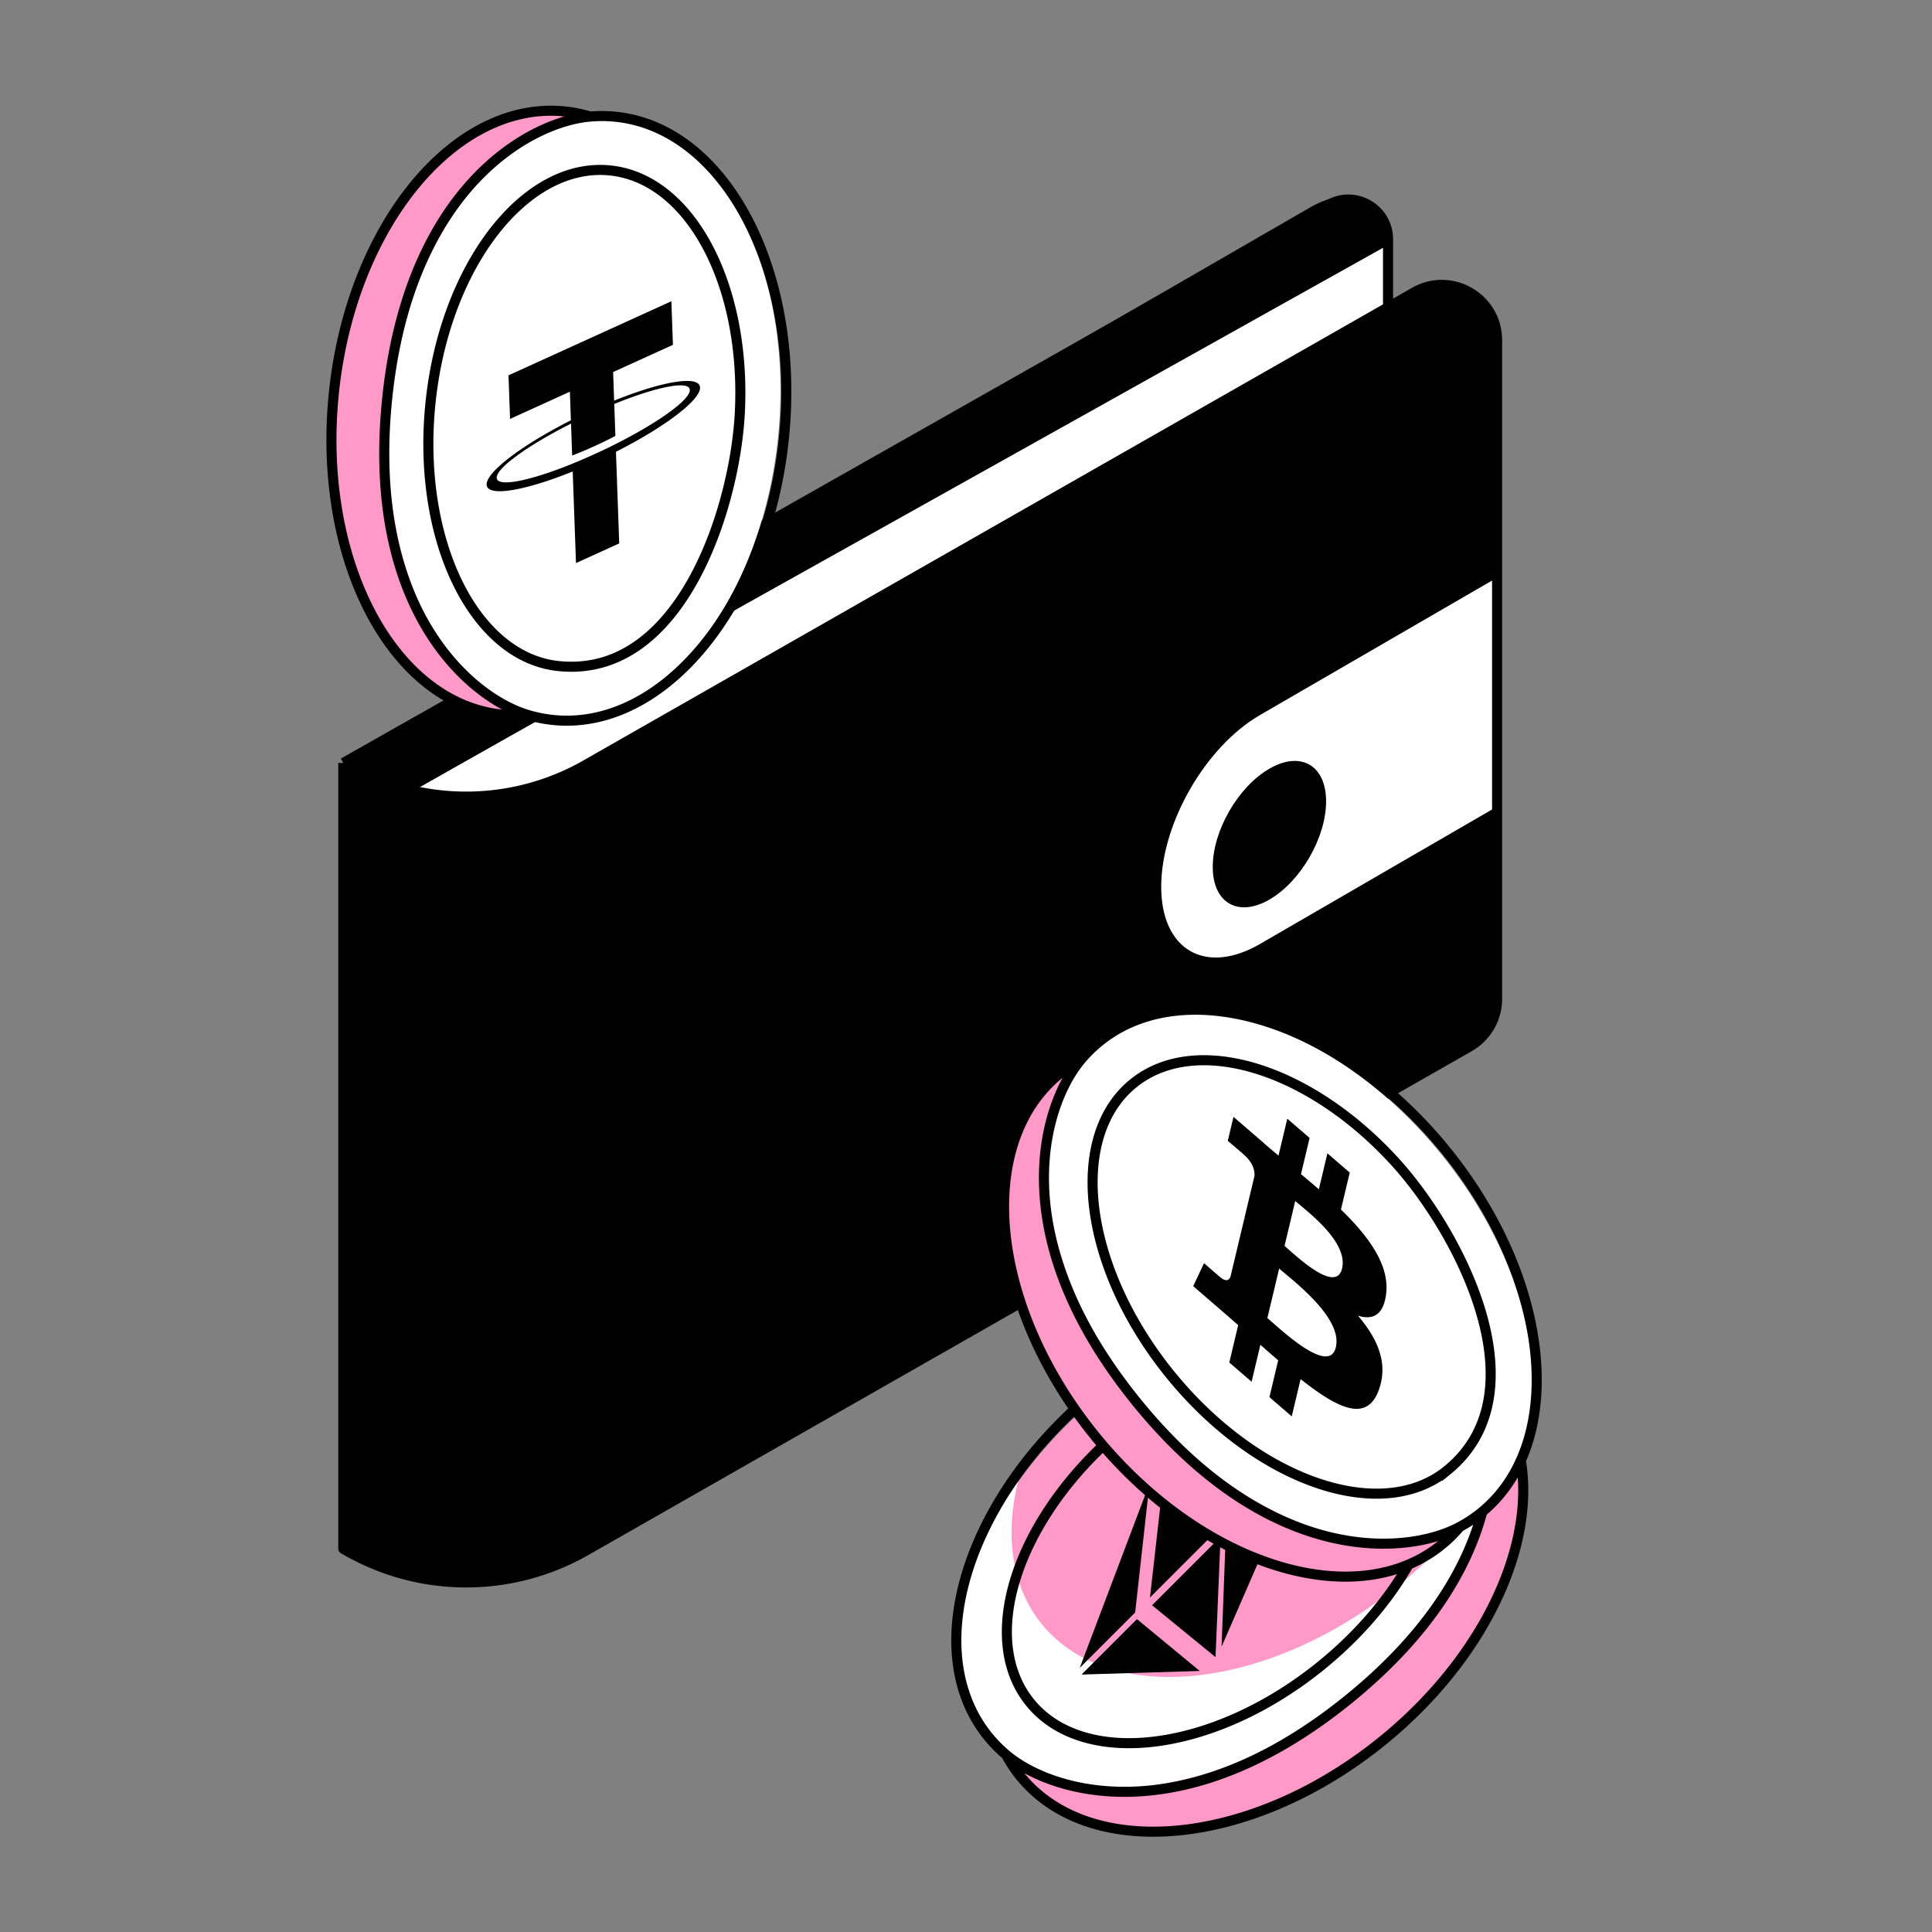 <svg width="192" height="192" viewBox="0 0 192 192" fill="none" xmlns="http://www.w3.org/2000/svg"><rect x="0" y="0" width="192" height="192" fill="#808080" stroke="none"/><g clip-path="url(#clip0_1225_35194)"><path d="M130.205 20.61L34.999 75.578v12.457l1-.577V84.89l94.206-54.39c2.122-1.225 4.046-1.357 5.452-.58l2.342-1.352V25.11c0-4.97-3.49-6.985-7.794-4.5z" fill="#000"/><path d="M112.918 143.161c12.844-10.408 28.708-12.117 35.433-3.818 6.725 8.299 1.765 23.464-11.08 33.872-12.844 10.408-28.708 12.118-35.433 3.819-6.725-8.299-1.765-23.465 11.08-33.873z" fill="#FF99C8"/><path d="M109.423 138.565c12.845-10.408 28.709-12.118 35.434-3.818 6.725 8.299 1.765 23.464-11.08 33.872-12.844 10.408-28.708 12.118-35.433 3.819-6.725-8.3-1.765-23.465 11.079-33.873z" fill="#FF99C8"/><path d="M101.251 146.899c-6.482 9.164-8.003 19.266-2.957 25.493 6.816 8.411 23.035 6.565 36.226-4.124 7.862-6.37 12.873-14.444 14.197-21.708-2.369 3.906-5.661 7.705-9.753 11.021-12.844 10.408-28.708 12.117-35.433 3.818-3.061-3.777-3.701-8.975-2.28-14.5z" fill="#fff"/><path d="M99.986 174.384a13.403 13.403 0 01-1.792-1.824c-6.93-8.551-2.065-23.977 10.866-34.455 12.93-10.478 29.029-12.04 35.958-3.488a13.42 13.42 0 011.414 2.131m-46.446 37.636c.4.749.87 1.461 1.413 2.131 6.93 8.552 23.029 6.99 35.959-3.488 12.93-10.478 17.795-25.904 10.865-34.455a13.375 13.375 0 00-1.791-1.824m-46.446 37.636c4.431 3.766 17.529 7.865 34.018-5.496 16.489-13.362 15.193-27.025 12.428-32.14m-5.596 1.262c-7.745-9.558-23.603-1.239-30.588 5.084-9.385 8.497-12.94 19.857-7.886 26.093 5.343 6.594 18.287 4.96 28.912-3.649 10.624-8.61 14.905-20.934 9.562-27.528z" stroke="#000"/><path fill-rule="evenodd" clip-rule="evenodd" d="M148.78 33.81c0-4.214-4.552-6.858-8.213-4.77l-2.626 1.498-79.75 45.488a23.981 23.981 0 01-17.93 2.362 23.867 23.867 0 01-6.143-2.564v78.093a23.977 23.977 0 0024.074.202l87.817-50.09a5.49 5.49 0 002.771-4.77V33.81z" fill="#000"/><path d="M137.94 23.776L41.01 78.627c7.214 1.803 14.027-.751 16.531-2.254l80.399-45.835v-6.762zm-22.541 64.349c0-6.283 4.395-13.923 9.815-17.064l23.246-13.472v22.752l-23.246 13.472c-5.42 3.142-9.815.595-9.815-5.688z" fill="#fff"/><path d="M34.118 75.824v78.093a23.977 23.977 0 0024.074.202l87.817-50.089a5.493 5.493 0 002.771-4.77V80.882M34.118 75.824a23.86 23.86 0 006.143 2.564m-6.143-2.564l97.939-55.477c2.627-1.489 5.884.41 5.884 3.43m-97.68 54.61a23.981 23.981 0 0017.93-2.36l79.75-45.488m-97.68 47.849l97.68-54.612m0 0v6.763m0 0l2.626-1.498c3.661-2.089 8.213.555 8.213 4.77v23.026m0 0v24.045m0-24.045c-11.59 6.011-23.613 13.525-23.613 13.525-9.768 6.011-10.858 16.072-10.519 18.785 1.202 8.607 8.015 7.093 11.271 5.26l22.861-13.525" stroke="#000" stroke-linejoin="round"/><path d="M71.591 42.807C69.868 59.249 59.86 71.675 49.236 70.562c-10.624-1.113-17.84-15.344-16.117-31.786C34.84 22.334 44.85 9.908 55.474 11.021c10.624 1.113 17.84 15.344 16.117 31.786z" fill="#FF99C8"/><path d="M77.308 43.585C75.585 60.026 65.576 72.453 54.953 71.34c-10.624-1.113-17.84-15.344-16.117-31.786 1.722-16.442 11.73-28.868 22.355-27.755 10.623 1.113 17.84 15.344 16.117 31.786z" fill="#fff"/><path d="M58.655 11.584a13.41 13.41 0 012.557.023c10.946 1.147 18.414 15.495 16.68 32.046-1.734 16.552-12.013 29.04-22.96 27.894a13.4 13.4 0 01-2.506-.508m6.229-59.455a13.433 13.433 0 00-2.506-.507C45.202 9.93 34.923 22.418 33.189 38.97c-1.735 16.552 5.734 30.9 16.68 32.046.858.09 1.711.096 2.557.023m6.229-59.455c-5.796.471-17.956 6.834-20.168 27.941-2.21 21.108 8.366 29.852 13.939 31.514m3.067-4.848c12.235 1.282 17.566-15.813 18.034-25.224.628-12.644-4.892-23.19-12.874-24.026-8.44-.885-16.438 9.424-17.863 23.024-1.425 13.6 4.262 25.342 12.703 26.226z" stroke="#000"/><path d="M131.786 79.642c0 3.592-2.522 7.96-5.633 9.757-3.111 1.796-5.632.34-5.632-3.252 0-3.593 2.521-7.96 5.632-9.757 3.111-1.796 5.633-.34 5.633 3.252z" fill="#000"/><path fill-rule="evenodd" clip-rule="evenodd" d="M61.185 44.126v-.003c-.12.065-.742.389-2.13 1.02-1.11.505-1.891.824-2.166.935v.003c-4.277 1.737-7.492 2.374-7.527 1.401-.034-.971 3.123-3.234 7.385-5.385l.113 3.175a37.25 37.25 0 002.185-.92c1.325-.603 1.988-.965 2.111-1.033l-.113-3.174c4.268-1.73 7.476-2.364 7.51-1.394.035.973-3.115 3.23-7.368 5.375zm-.154-4.311l-.1-2.841 5.944-2.705-.155-4.332L50.535 37.3l.154 4.333 5.945-2.705.101 2.84c-4.822 2.44-8.418 5.14-8.374 6.394.045 1.254 3.715.647 8.555-1.307l.325 9.104 4.296-1.955-.324-9.106c4.814-2.438 8.402-5.132 8.357-6.385-.045-1.252-3.706-.65-8.538 1.302z" fill="#000"/><path d="M121.65 151.429l-5.132-5.988 13.263-2.145-8.131 8.133zm.181.667l-.432 11.552 8.563-19.685-8.131 8.133zm-7.548 6.665l6.81-6.811-5.348-6.111-1.462 12.922zm.207.768l6.81-6.811-.504 11.964-6.306-5.153zm-7.186 6.222l6.932-18.325-1.424 12.817-5.508 5.508zm.177.664l11.748-.357-6.24-5.152-5.508 5.509z" fill="#000"/><path d="M138.655 118.224c10.408 12.844 12.118 28.708 3.819 35.433-8.3 6.725-23.465 1.765-33.873-11.079-10.408-12.845-12.118-28.709-3.818-35.434 8.299-6.725 23.464-1.764 33.872 11.08z" fill="#FF99C8"/><path d="M143.249 114.729c10.408 12.844 12.118 28.708 3.818 35.433-8.299 6.726-23.464 1.765-33.872-11.079-10.408-12.844-12.118-28.708-3.819-35.433 8.299-6.726 23.465-1.765 33.873 11.079z" fill="#fff"/><path d="M107.432 105.292a13.44 13.44 0 011.824-1.792c8.551-6.929 23.977-2.064 34.455 10.866 10.478 12.93 12.039 29.029 3.488 35.959a13.413 13.413 0 01-2.131 1.413m-37.636-46.446c-.749.4-1.461.871-2.131 1.413-8.552 6.93-6.99 23.029 3.488 35.959 10.478 12.93 25.904 17.795 34.455 10.866a13.44 13.44 0 001.824-1.792m-37.636-46.446c-3.766 4.432-7.865 17.529 5.496 34.018 13.362 16.489 27.025 15.193 32.14 12.428m-1.262-5.599c9.558-7.745 1.24-23.603-5.084-30.588-8.497-9.385-19.857-12.939-26.092-7.886-6.594 5.343-4.961 18.287 3.649 28.912 8.609 10.624 20.934 14.905 27.527 9.562z" stroke="#000"/><path d="M137.745 128.632c.377-2.864-1.679-5.708-4.483-8.431l.874-3.671-2.219-1.914-.85 3.574a167.249 167.249 0 00-1.777-1.505l.857-3.597-2.217-1.913-.874 3.669c-.483-.405-.956-.803-1.416-1.2l.002-.011-3.059-2.641-.567 2.386s1.646 1.382 1.611 1.389c.898.776 1.066 1.554 1.043 2.08l-.994 4.182c.062.054.142.126.23.218a15.187 15.187 0 00-.234-.202l-1.394 5.857c-.107.251-.381.561-1.009.021.022.05-1.613-1.392-1.613-1.392l-1.075 2.288 2.887 2.491c.537.464 1.063.929 1.581 1.38l-.882 3.713 2.216 1.913.873-3.673c.606.537 1.193 1.05 1.768 1.546l-.871 3.655 2.219 1.914.882-3.705c3.78 3.002 6.615 4.308 7.778 1.061.938-2.614-.087-5.026-2.082-7.365 1.442.45 2.523-.018 2.795-2.117zm-4.991 5.26c-.659 2.775-5.299-1.61-6.803-2.906l1.17-4.918c1.504 1.298 6.322 4.931 5.633 7.824zm.619-7.83c-.601 2.524-4.464-1.165-5.716-2.245l1.061-4.461c1.252 1.08 5.281 4.074 4.655 6.706z" fill="#000"/></g><defs><clipPath id="clip0_1225_35194"><path fill="#fff" d="M0 0h192v192H0z"/></clipPath></defs></svg>